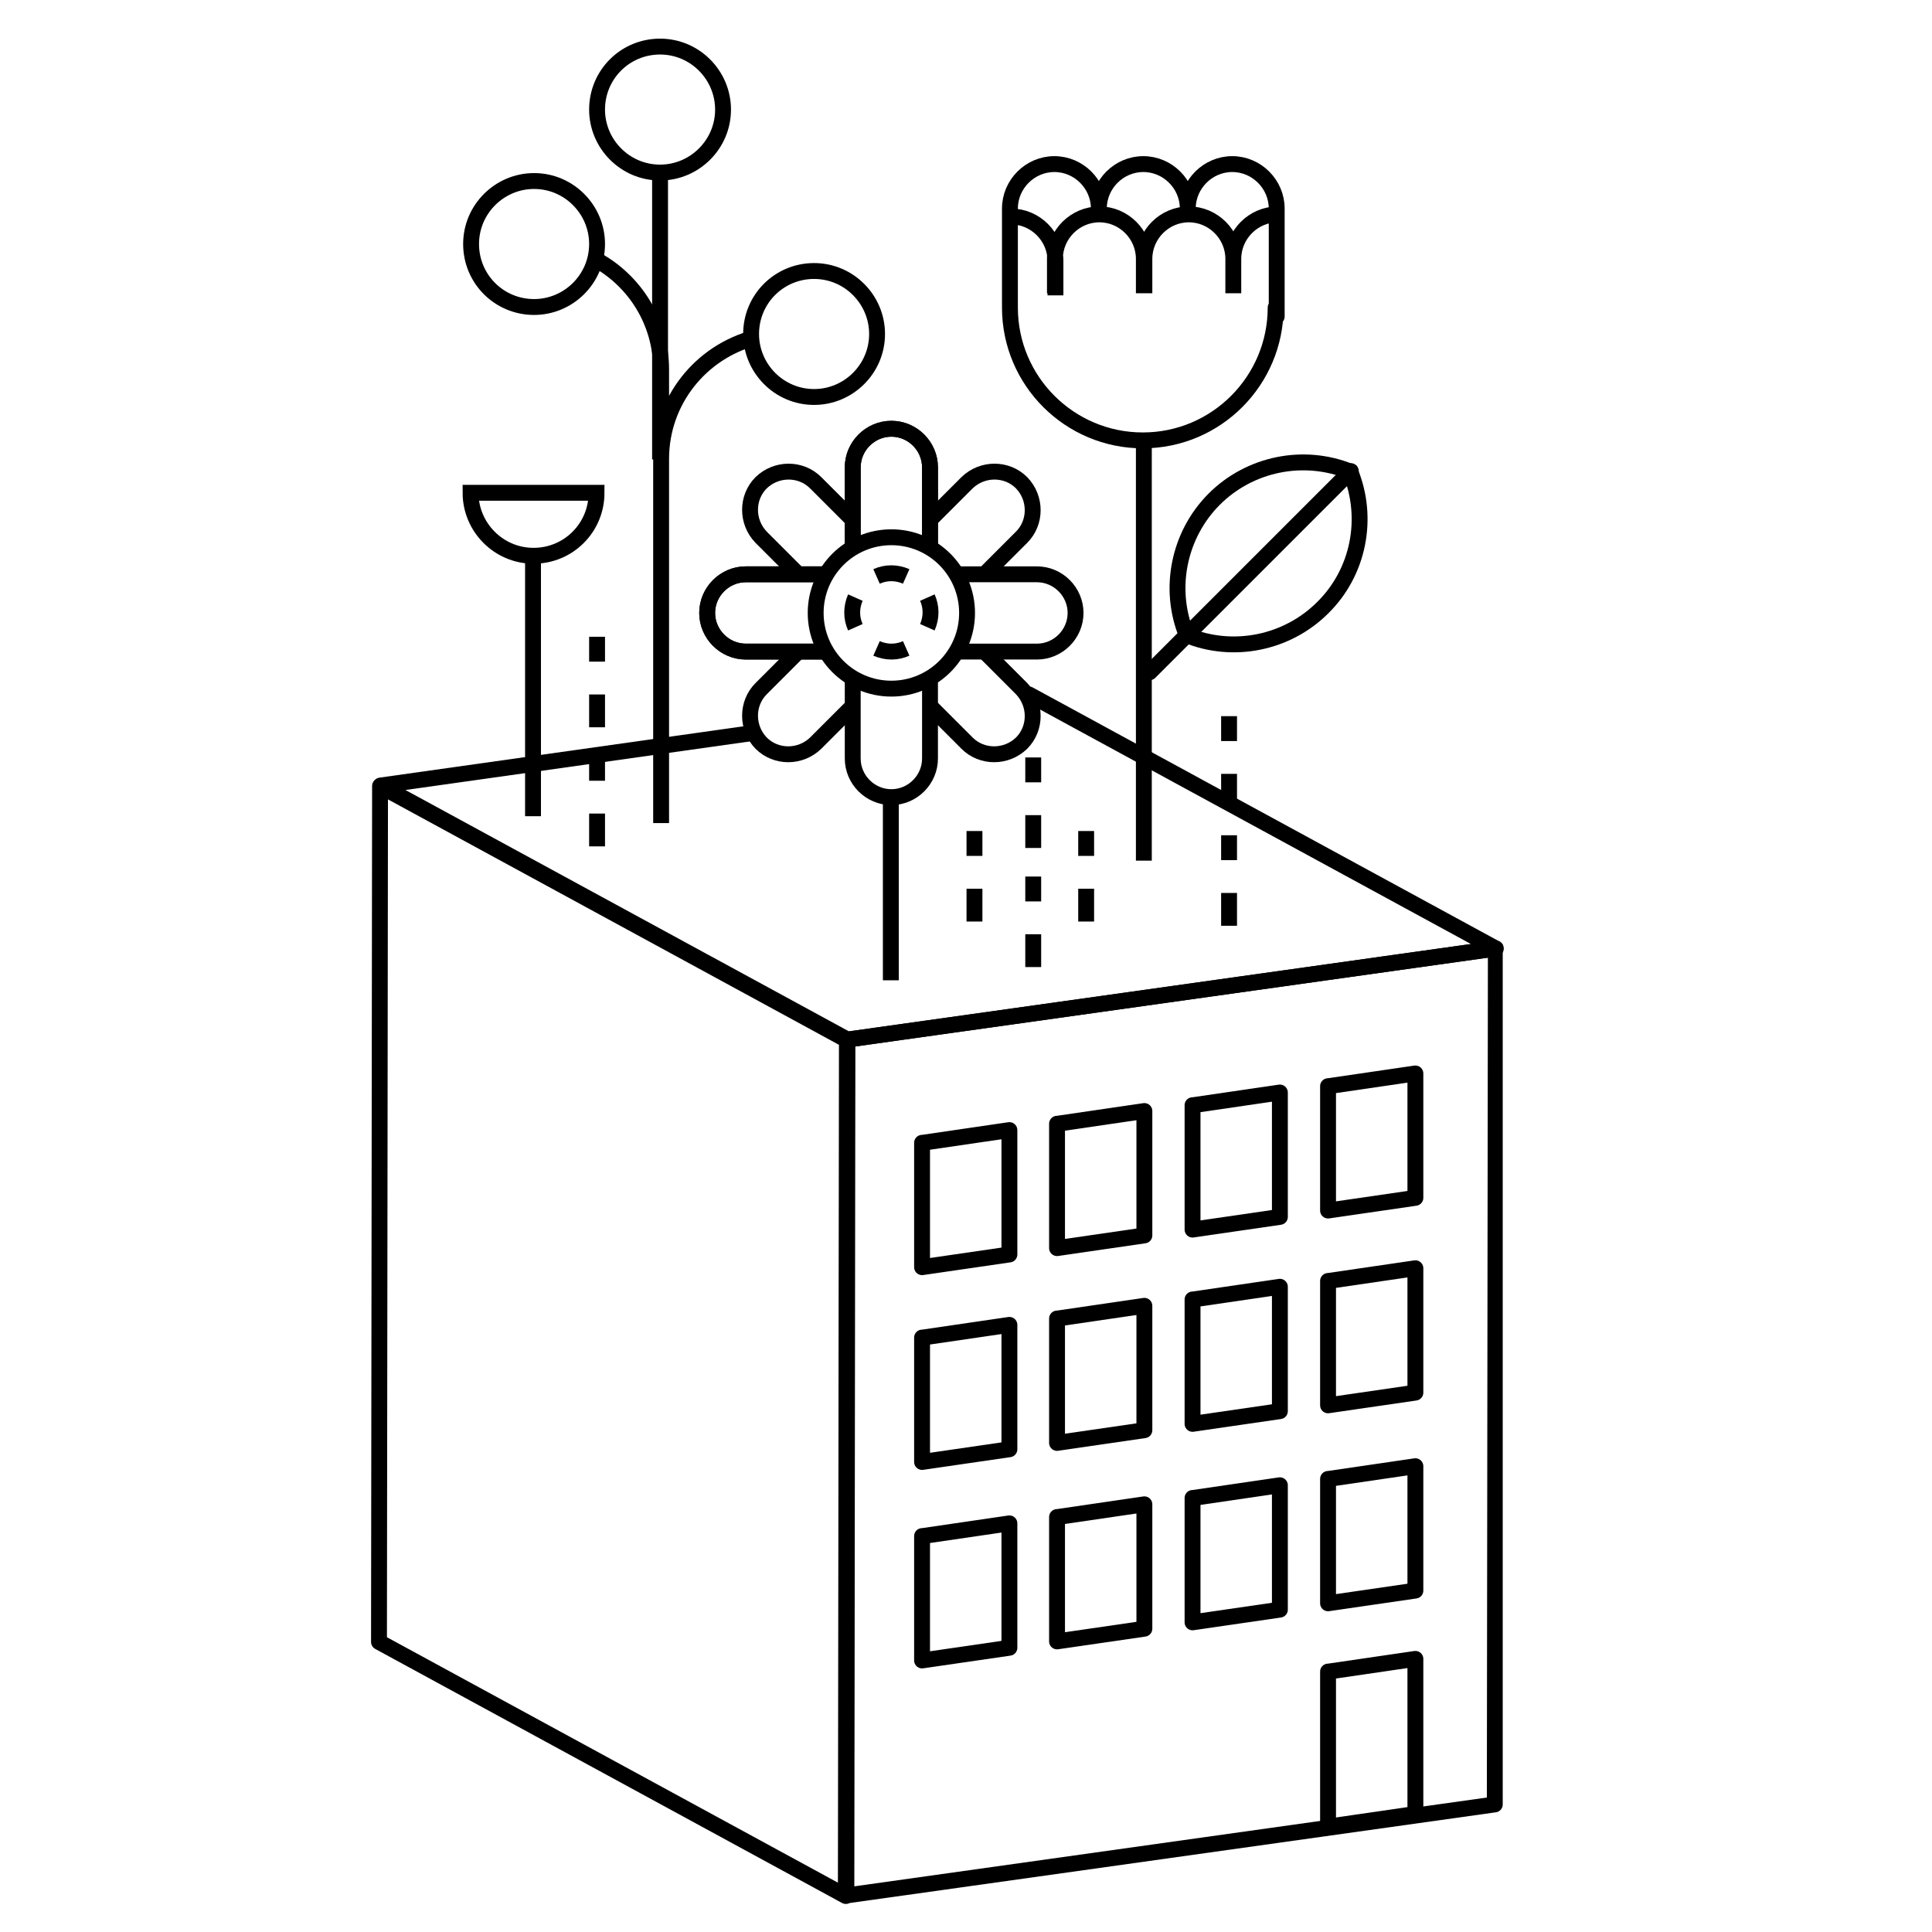<?xml version="1.0" encoding="UTF-8"?><svg id="b" xmlns="http://www.w3.org/2000/svg" xmlns:xlink="http://www.w3.org/1999/xlink" viewBox="0 0 365 365"><defs><style>.cy,.cz,.da,.db,.dc{fill:none;}.cz{stroke-dasharray:0 0 6.2 6.2;}.cz,.da,.db,.dc{stroke:#000;stroke-width:3px;}.da,.dc{stroke-linecap:round;}.dd{clip-path:url(#ae);}.dc{stroke-linejoin:round;}</style><clipPath id="ae"><rect class="cy" x="70.2" y="7.5" width="213.7" height="352"/></clipPath></defs><g id="c"><path id="d" class="db" d="m185.9,123l7.1,7.1c2.8,2.9,2.8,7.5,0,10.3h0c-2.9,2.8-7.5,2.8-10.3,0l-7-7"/></g><g id="e"><path id="f" class="db" d="m161.4,133.1l-7.3,7.3c-2.9,2.8-7.5,2.8-10.3,0h0c-2.8-2.9-2.8-7.5,0-10.3l7.1-7.1"/></g><g id="g"><path id="h" class="db" d="m150.8,108.5l-7-7c-2.8-2.9-2.8-7.5,0-10.3h0c2.9-2.8,7.5-2.8,10.3,0l7.3,7.3"/></g><g id="i"><path id="j" class="db" d="m175.7,98.2l7-7c2.9-2.8,7.5-2.8,10.3,0h0c2.8,2.9,2.8,7.5,0,10.3l-7.3,7.3"/></g><g id="k"><path id="l" class="cy" d="m168.5,116.2h0c-4,0-7.3-3.3-7.3-7.3v-20.5c0-4,3.3-7.3,7.3-7.3,4,0,7.3,3.3,7.3,7.3v20.5c0,4-3.3,7.3-7.3,7.3"/></g><g id="m"><path id="n" class="db" d="m156.2,123.1h-15.3c-4,0-7.3-3.3-7.3-7.3h0c0-4,3.3-7.3,7.3-7.3h15.2"/></g><g id="o"><path id="p" class="db" d="m180.6,108.5h15.3c4,0,7.3,3.3,7.3,7.3h0c0,4-3.3,7.3-7.3,7.3h-15.2"/></g><g id="q"><path id="r" class="db" d="m182.7,115.8c0-7.9-6.4-14.3-14.3-14.3h0c-7.9,0-14.3,6.4-14.3,14.3h0c0,7.9,6.4,14.3,14.3,14.3h0c7.9,0,14.3-6.4,14.3-14.3h0Z"/></g><g id="s"><path id="t" class="db" d="m175.7,128v15.3c0,4-3.3,7.3-7.3,7.3h0c-4,0-7.3-3.3-7.3-7.3v-15.2"/></g><g id="u"><path id="v" class="db" d="m161.1,103.6v-15.3c0-4,3.3-7.3,7.3-7.3h0c4,0,7.3,3.3,7.3,7.3v15.2"/></g><g id="w"><path id="x" class="db" d="m156.2,123.1h-15.3c-4,0-7.3-3.3-7.3-7.3h0c0-4,3.3-7.3,7.3-7.3h15.2"/></g><g id="y"><path id="z" class="db" d="m161.1,103.6v-15.3c0-4,3.3-7.3,7.3-7.3h0c4,0,7.3,3.3,7.3,7.3v15.2"/></g><rect class="cy" x="70.2" y="7.5" width="213.7" height="352"/><g id="aa"><path id="ab" class="da" d="m224.2,120c8.8,3.6,19,1.5,25.7-5.2,6.8-6.7,8.8-16.9,5.2-25.7-8.8-3.6-19-1.5-25.7,5.2-6.7,6.7-8.8,16.9-5.2,25.7Z"/></g><g id="ac"><path id="ad" class="da" d="m217.2,127l38-38"/></g><g class="dd"><g id="af"><g id="ag"><path id="ah" class="dc" d="m160.1,196.4l122.5-17.2-.2,161.7-122.5,17.2.2-161.7Z"/></g></g></g><g id="ai"><path id="aj" class="dc" d="m174.3,215.9l16.4-2.4v23.5s-16.5,2.4-16.5,2.4v-23.5Z"/></g><g id="ak"><path id="al" class="dc" d="m225.4,208.8l16.4-2.4v23.5s-16.5,2.4-16.5,2.4v-23.5Z"/></g><g id="am"><path id="an" class="dc" d="m251,205.2l16.4-2.4v23.5s-16.5,2.4-16.5,2.4v-23.5Z"/></g><g id="ao"><path id="ap" class="dc" d="m199.8,212.3l16.4-2.4v23.5s-16.5,2.4-16.5,2.4v-23.5Z"/></g><g id="aq"><path id="ar" class="dc" d="m174.3,252.7l16.4-2.4v23.5s-16.5,2.4-16.5,2.4v-23.5Z"/></g><g id="as"><path id="at" class="dc" d="m225.4,245.5l16.4-2.4v23.5s-16.5,2.4-16.5,2.4v-23.5Z"/></g><g id="au"><path id="av" class="dc" d="m251,242l16.4-2.4v23.5s-16.5,2.4-16.5,2.4v-23.5Z"/></g><g id="aw"><path id="ax" class="dc" d="m199.8,249.1l16.4-2.4v23.5s-16.5,2.4-16.5,2.4v-23.5Z"/></g><g id="ay"><path id="az" class="dc" d="m174.3,290.2l16.4-2.4v23.5s-16.5,2.4-16.5,2.4v-23.5Z"/></g><g id="ba"><path id="bb" class="dc" d="m225.4,283l16.4-2.4v23.5s-16.5,2.4-16.5,2.4v-23.5Z"/></g><g id="bc"><path id="bd" class="dc" d="m251,279.4l16.4-2.4v23.5s-16.5,2.4-16.5,2.4v-23.5Z"/></g><g id="be"><path id="bf" class="dc" d="m199.8,286.6l16.4-2.4v23.5s-16.5,2.4-16.5,2.4v-23.5Z"/></g><g id="bg"><path id="bh" class="dc" d="m251,315.8l16.4-2.4v29.3s-16.5,2.4-16.5,2.4v-29.3Z"/></g><g id="bi"><g id="bj"><path id="bk" class="dc" d="m71.8,148.5l88.2,48-.2,161.7-88.2-48,.2-161.7Z"/></g></g><rect class="cy" x="70.2" y="7.5" width="213.7" height="352"/><rect class="cy" x="70.2" y="7.5" width="213.7" height="352"/><g id="bl"><g id="bm"><path id="bn" class="dc" d="m194.4,131.2l88.2,48-122.5,17.2-88.2-48,70.2-9.9"/></g></g><g id="bo"><path id="bp" class="db" d="m168.3,185.2v-36"/></g><rect class="cy" x="70.2" y="7.5" width="213.7" height="352"/><g id="bq"><path id="br" class="da" d="m241.2,59.8v-20.4c0-4.6-3.8-8.4-8.4-8.4-4.6,0-8.4,3.8-8.4,8.4h0c0-4.6-3.8-8.4-8.4-8.4h0c-4.6,0-8.4,3.8-8.4,8.4h0c0-4.6-3.8-8.4-8.4-8.4-4.6,0-8.4,3.8-8.4,8.4v18.7c0,13.9,11.3,25.1,25.1,25.1h0c13.9,0,25.1-11.3,25.1-25.1,0,0,0,0,0,0"/></g><g id="bs"><path id="bt" class="db" d="m216.1,83v79.6m-16.8-107.2v-6.5c0-4.6,3.8-8.4,8.4-8.4,4.6,0,8.4,3.8,8.4,8.4v6.5m-25.1-14.5h0c4.6,0,8.4,3.8,8.4,8.4v6.5m16.8-.4v-6.5c0-4.6,3.8-8.4,8.4-8.4,4.6,0,8.4,3.8,8.4,8.4v6.5m0,0v-6.5c0-4.6,3.8-8.4,8.4-8.4m-128.9,8.5c7.4,4,12.4,11.8,12.4,20.8h0v35.1m17.7-41.1c-10.2,2.7-17.7,11.9-17.7,22.9v68.8"/></g><g id="bu"><path id="bv" class="da" d="m112.8,46.1c0-6.5-5.3-11.9-11.9-11.9-6.5,0-11.9,5.3-11.9,11.9s5.3,11.9,11.9,11.9c6.5,0,11.9-5.3,11.9-11.9Z"/></g><path id="bw" class="da" d="m165.7,63.1c0-6.5-5.3-11.9-11.9-11.9s-11.9,5.3-11.9,11.9h0c0,6.5,5.3,11.9,11.9,11.9h0c6.5,0,11.9-5.3,11.9-11.9Z"/><g id="bx"><path id="by" class="da" d="m88.9,93.1c0,6.5,5.3,11.9,11.9,11.9s11.9-5.3,11.9-11.9h0s-23.7,0-23.7,0Z"/></g><g id="bz"><path id="ca" class="db" d="m124.7,86.8v-54.2"/></g><rect class="cy" x="70.2" y="7.5" width="213.7" height="352"/><g id="cb"><path id="cc" class="da" d="m136.6,20.7c0-6.5-5.3-11.9-11.9-11.9s-11.9,5.3-11.9,11.9h0c0,6.5,5.3,11.9,11.9,11.9h0c6.5,0,11.9-5.3,11.9-11.9Z"/></g><g id="cd"><path id="ce" class="db" d="m100.7,154.2v-48.3"/></g><g id="cf"><path id="cg" class="cz" d="m184.1,174.1v-17.1"/></g><g id="ch"><path id="ci" class="cz" d="m205.2,174.1v-17.1"/></g><g id="cj"><path id="ck" class="cz" d="m195.2,182.7v-17.1"/></g><g id="cl"><path id="cm" class="cz" d="m195.2,160.2v-17.1"/></g><g id="cn"><path id="co" class="cz" d="m232.2,174.9v-17.1"/></g><g id="cp"><path id="cq" class="cz" d="m232.2,152.4v-17.1"/></g><g id="cr"><path id="cs" class="cz" d="m112.8,159.9v-17.1"/></g><g id="ct"><path id="cu" class="cz" d="m112.8,137.4v-17.1"/></g><rect class="cy" x="70.2" y="7.5" width="213.7" height="352"/><g id="cv"><g id="cw"><path id="cx" class="db" d="m171.2,108.9c-.9-.4-1.9-.6-2.8-.6-1,0-1.9.2-2.8.6m-4,4c-.4.9-.6,1.9-.6,2.8,0,1,.2,1.9.6,2.8m4,4c.9.4,1.9.6,2.8.6,1,0,1.9-.2,2.8-.6m4-4c.4-.9.6-1.9.6-2.8,0-1-.2-1.9-.6-2.8"/></g></g></svg>